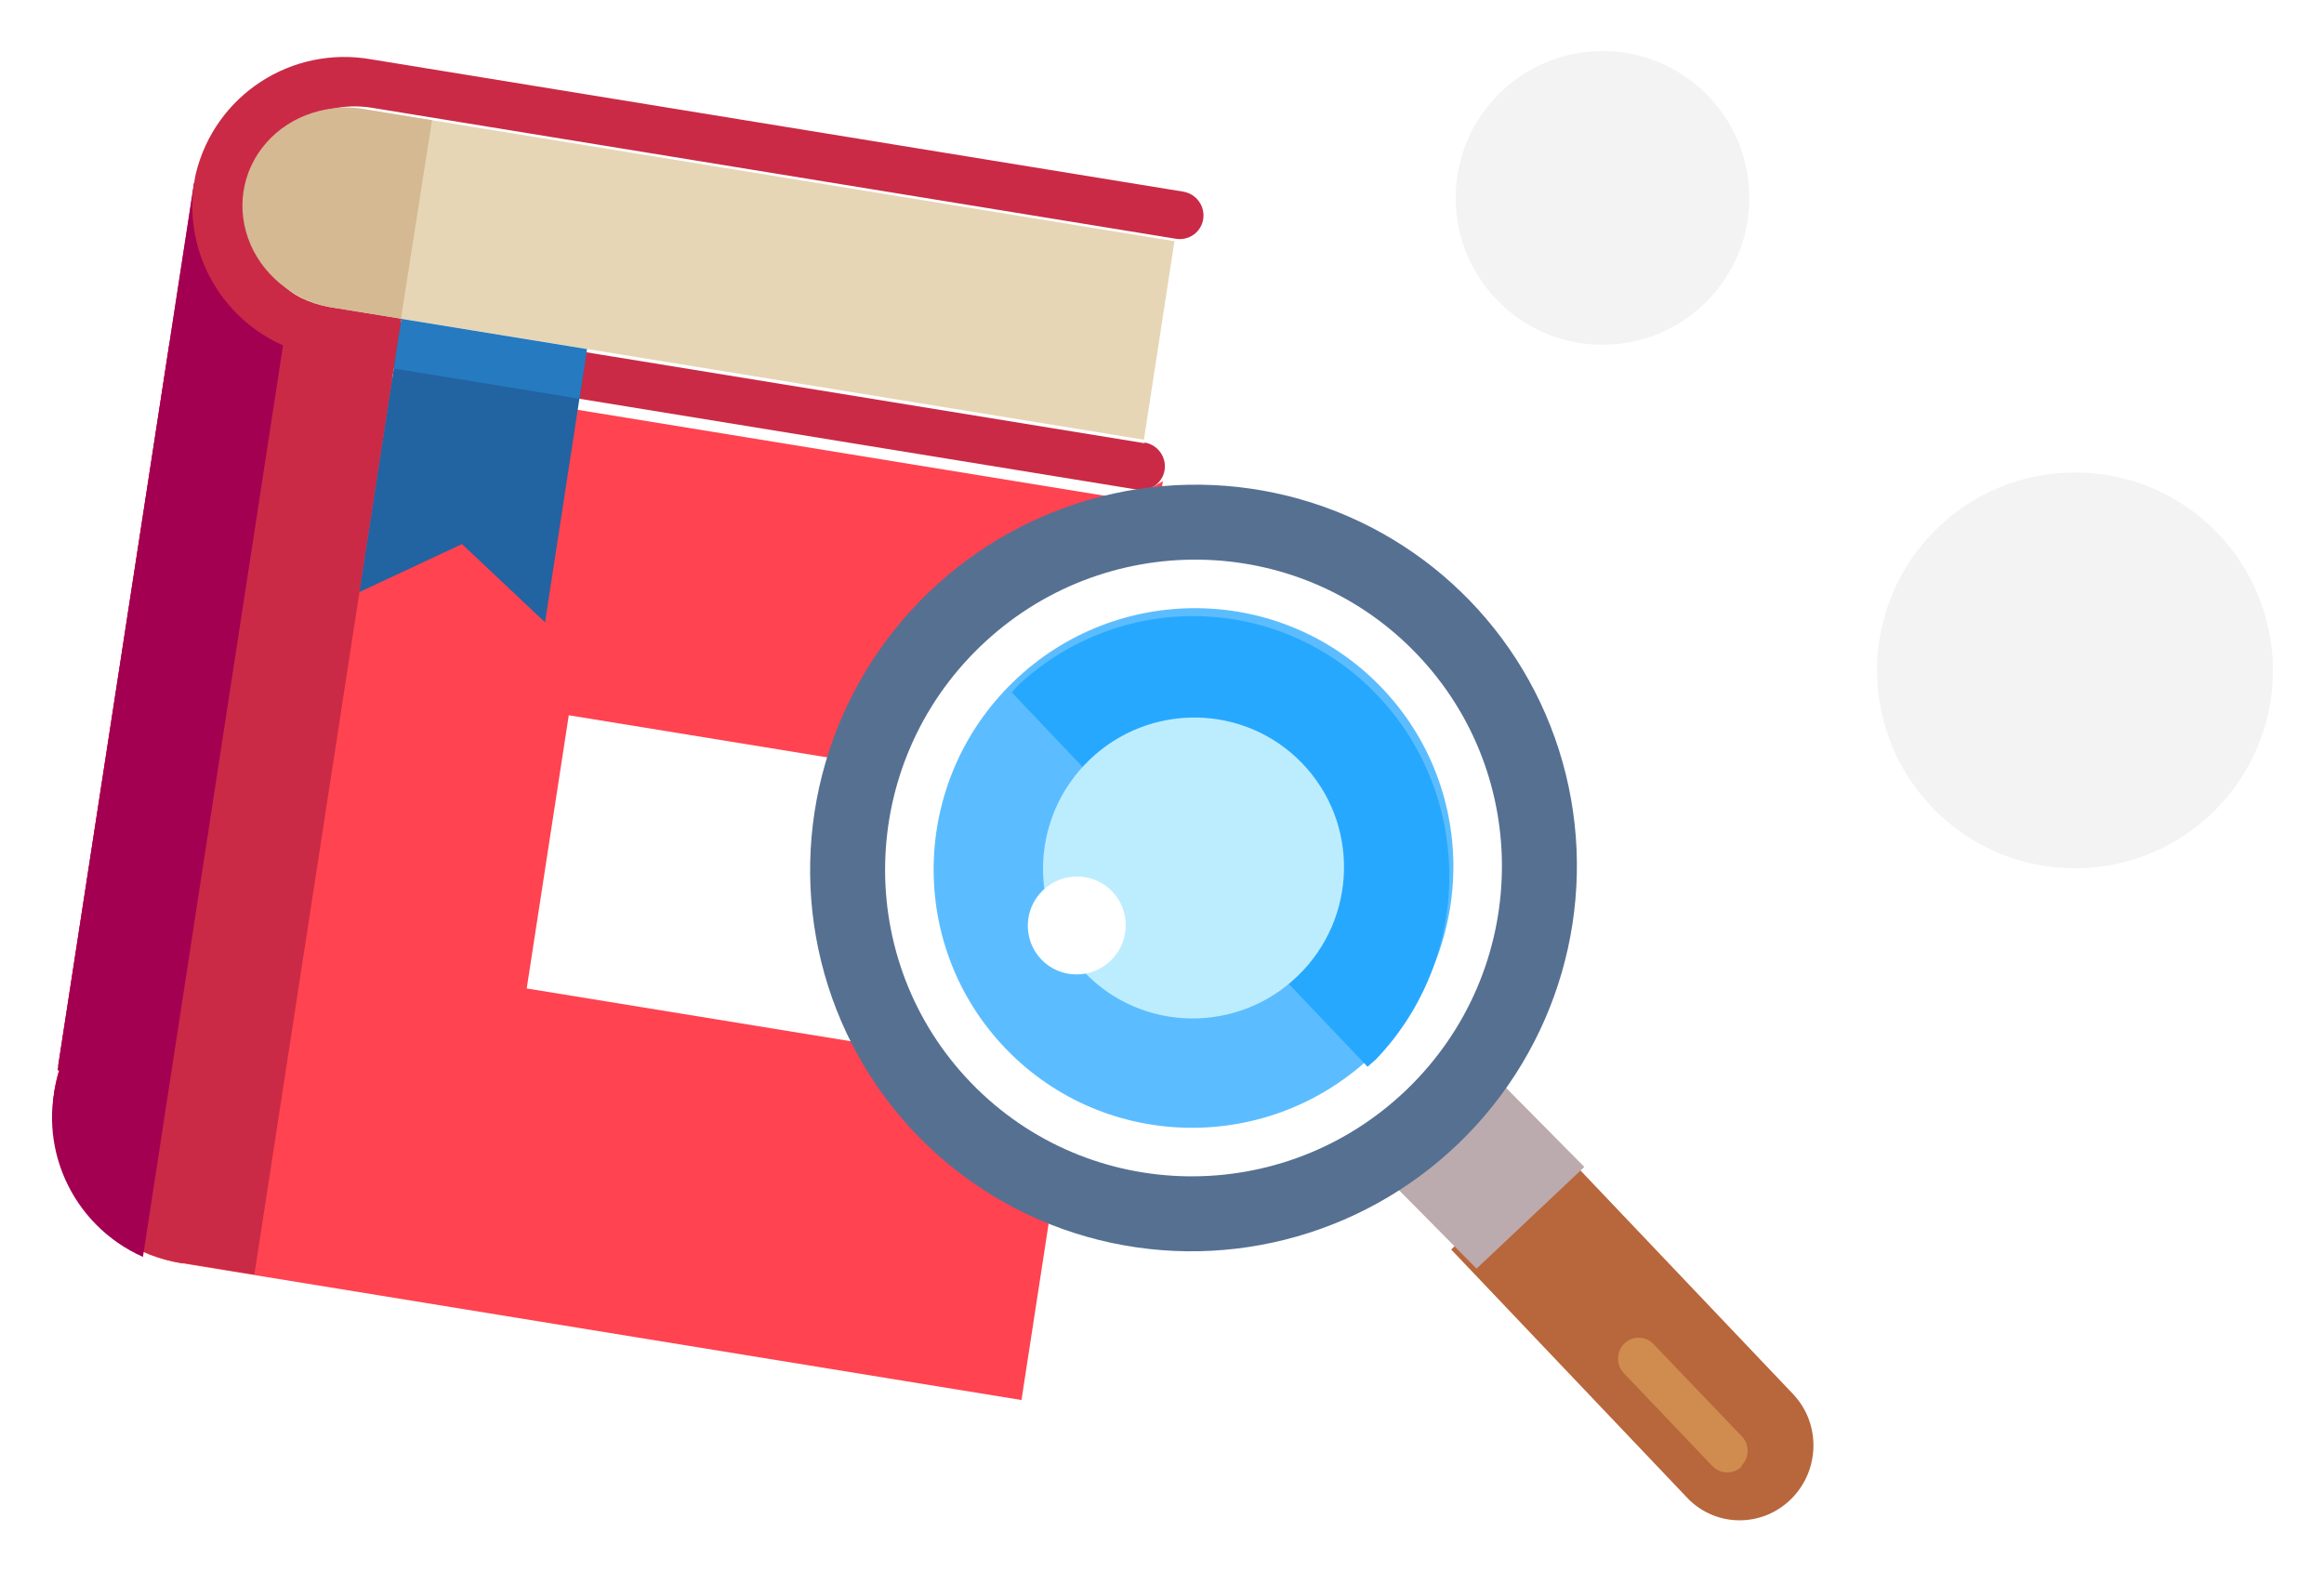 <svg xmlns="http://www.w3.org/2000/svg" width="182" height="123" viewBox="0 0 182 123">
    <defs>
        <filter id="prefix__a" width="106.8%" height="106%" x="-3.3%" y="-2.6%" filterUnits="objectBoundingBox">
            <feOffset dy="2" in="SourceAlpha" result="shadowOffsetOuter1"/>
            <feGaussianBlur in="shadowOffsetOuter1" result="shadowBlurOuter1" stdDeviation="2"/>
            <feColorMatrix in="shadowBlurOuter1" result="shadowMatrixOuter1" values="0 0 0 0 0.891 0 0 0 0 0.891 0 0 0 0 0.891 0 0 0 1 0"/>
            <feMerge>
                <feMergeNode in="shadowMatrixOuter1"/>
                <feMergeNode in="SourceGraphic"/>
            </feMerge>
        </filter>
    </defs>
    <g fill="none" fill-rule="evenodd" filter="url(#prefix__a)" transform="translate(-458 -678)">
        <g transform="translate(459 678)">
            <g fill-rule="nonzero">
                <path fill="#FF4350" d="M11.668 24.88L2.956 81.487l.165.027c-1.086 3.286-.661 6.897 1.163 9.871 1.82 2.97 4.856 4.995 8.293 5.533l65.82 10.724 11.075-71.967-2.492 1.488L11.668 24.88z" transform="translate(.598)"/>
                <path fill="#CA2A45" d="M12.728 96.902l5.595.912L31.04 15.19l-17.442-2.842L2.961 81.454l.168.028c-1.096 3.293-.659 6.915 1.194 9.9 1.849 2.98 4.93 5.018 8.413 5.563l-.008-.043z" transform="translate(.598)"/>
                <path fill="#FFF" d="M41.078 55.962L67.586 56.079 67.681 77.727 41.172 77.609z" transform="translate(.598) rotate(9 54.38 66.844)"/>
                <path fill="#A30052" d="M22.302 13.766l-8.705-1.418L2.906 81.814l.167.027c-1.914 5.776.914 12.1 6.523 14.592l12.706-82.667z" transform="translate(.598)"/>
                <path fill="#E6D6B5" d="M27.028 6.568c-2.93-.597-5.93.406-7.81 2.613-1.887 2.21-2.357 5.265-1.227 7.966 1.127 2.696 3.679 4.605 6.644 4.968l63.35 10.321 2.392-15.547L27.028 6.568z" transform="translate(.598)"/>
                <path fill="#CA2A45" d="M88.033 32.71L24.799 22.408c-2.17-.357-4.11-1.576-5.373-3.378-1.267-1.807-1.75-4.04-1.343-6.19.948-4.315 5.095-7.117 9.466-6.396L90.495 16.7c.492.08.993-.038 1.393-.328.4-.29.668-.727.742-1.216.076-.489-.046-.99-.34-1.392-.293-.403-.734-.675-1.225-.756L27.498 2.651c-6.265-1.118-12.281 2.804-13.766 8.972-.696 3.18-.045 6.518 1.802 9.23 1.843 2.705 4.72 4.54 7.947 5.068l63.993 10.427c1.023.164 1.977-.527 2.133-1.544.076-.49-.047-.99-.34-1.393-.294-.403-.735-.675-1.226-.755l-.008.054z" transform="translate(.598)"/>
                <path fill="#2263A2" d="M42.705 25.039L27.98 24.974 28.07 45.637 35.418 40.671 42.797 45.702z" transform="translate(.598) rotate(9 35.388 35.338)"/>
                <path fill="#267ABF" d="M29.438 24.099L44.165 24.164 44.182 28.1 29.456 28.035z" transform="translate(.598) rotate(9 36.81 26.1)"/>
                <path fill="#D5B992" d="M32.236 7.416l-4.96-.808c-3.017-.611-6.1.38-8.025 2.579-1.931 2.202-2.401 5.257-1.226 7.965 1.171 2.704 3.806 4.626 6.859 5.004l4.917.8 2.435-15.54z" transform="translate(.598)"/>
                <path fill="#C9F84D" d="M86.614 46.979L95.45 47.018 95.514 61.778 86.678 61.739z" transform="translate(.598) rotate(9 91.064 54.378)"/>
                <path fill="#FFD30A" d="M81.993 76.897L87.884 76.923 87.948 91.683 82.057 91.656z" transform="translate(.598) rotate(9 84.97 84.29)"/>
            </g>
            <g fill-rule="nonzero" transform="translate(49.598 23)">
                <path fill="#B8663B" d="M71.338 64.733l-8.288 8.124L81.61 92.38c2.21 2.23 5.785 2.246 8.041.034 2.257-2.211 2.367-5.838.247-8.158l-18.56-19.523z"/>
                <path fill="#BCABAE" d="M65.168 55.444L73.274 63.745 62.722 74.554 54.615 66.254z" transform="rotate(-89 63.945 64.999)"/>
                <ellipse cx="42.87" cy="42.976" fill="#567092" rx="29.935" ry="30.107" transform="rotate(-134 42.87 42.976)"/>
                <ellipse cx="42.87" cy="42.976" fill="#FFF" rx="24.082" ry="24.22" transform="rotate(-134 42.87 42.976)"/>
                <ellipse cx="42.87" cy="42.976" fill="#5BBDFF" rx="20.291" ry="20.408" transform="rotate(-134 42.87 42.976)"/>
                <path fill="#27A8FF" d="M29.226 28.579c-.215.21-.397.433-.59.644l27.862 29.32c.215-.2.44-.376.655-.576 7.615-7.954 7.675-20.565.137-28.499-7.539-7.932-19.957-8.326-28.064-.89z"/>
                <ellipse cx="42.87" cy="42.976" fill="#BCEDFF" rx="11.751" ry="11.818" transform="rotate(-134 42.87 42.976)"/>
                <ellipse cx="33.728" cy="47.478" fill="#FFF" rx="3.824" ry="3.846" transform="rotate(-134 33.728 47.478)"/>
                <path fill="#CF8C4E" d="M78.852 80.216l6.978 7.29c.595.646.574 1.656-.047 2.285l-.001.08c-.643.606-1.64.591-2.258-.033l-6.977-7.324c-.595-.646-.574-1.656.047-2.285.63-.62 1.629-.625 2.258-.013z"/>
            </g>
            <circle cx="124.5" cy="13.5" r="11.5" fill="#D8D8D8" opacity=".304"/>
            <circle cx="161.5" cy="50.5" r="15.5" fill="#D8D8D8" opacity=".304"/>
        </g>
    </g>
</svg>
